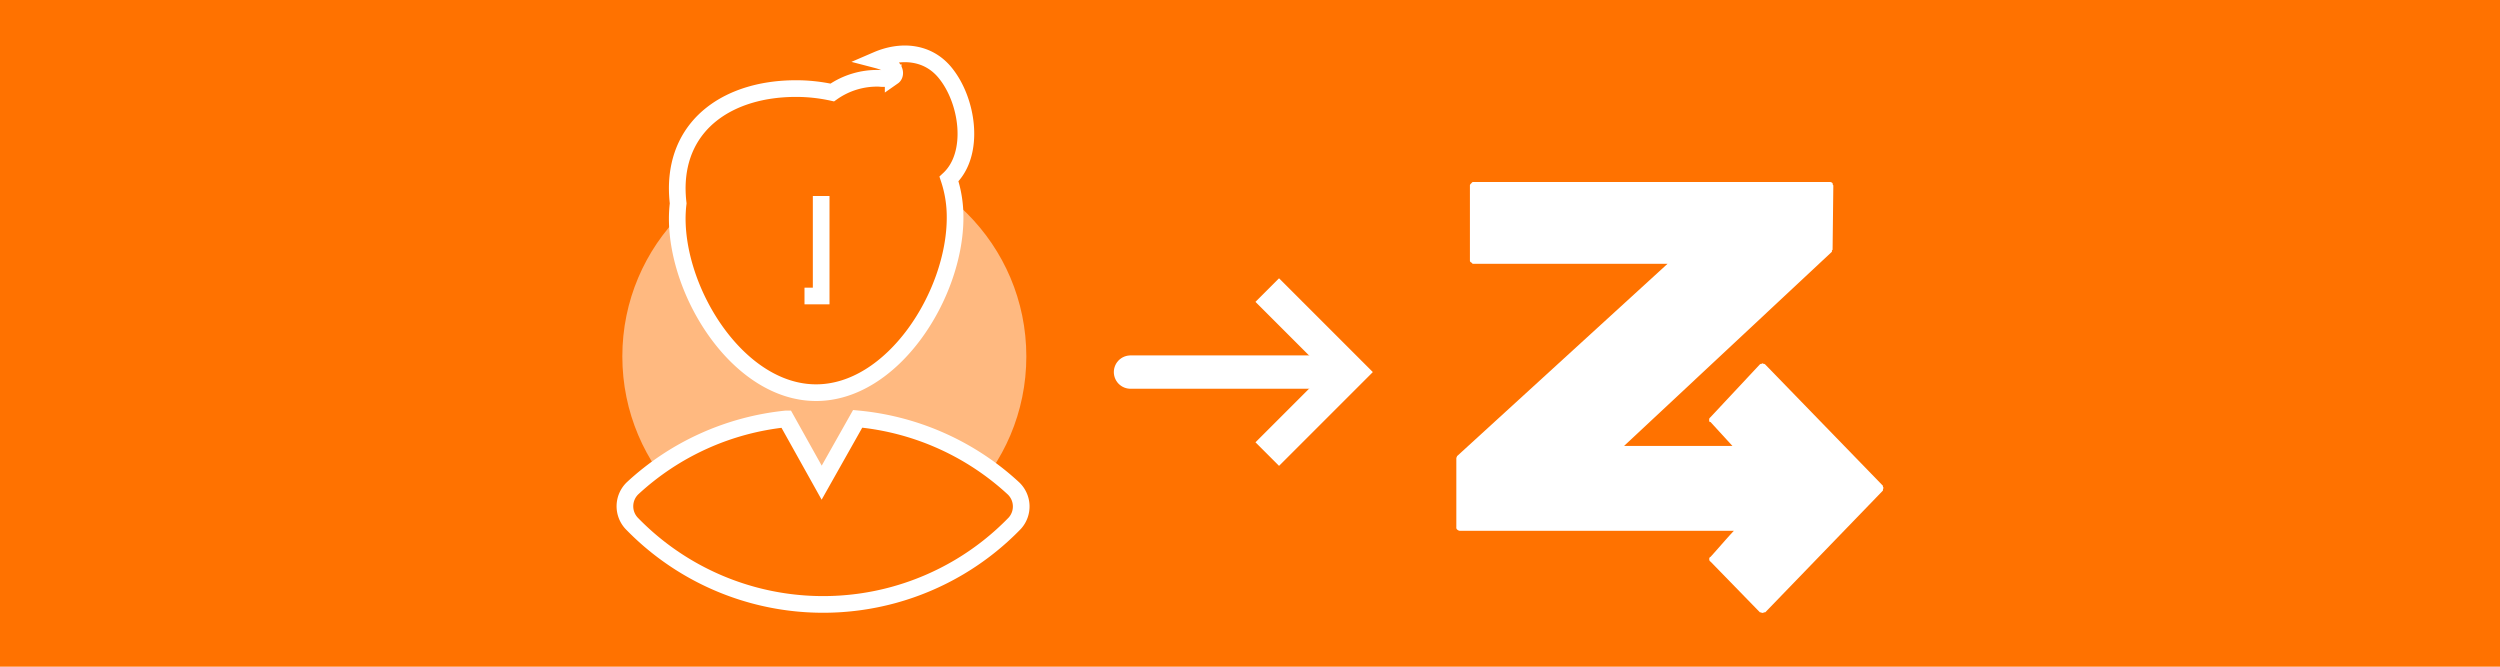 <svg id="Layer_1" data-name="Layer 1" xmlns="http://www.w3.org/2000/svg" viewBox="0 0 300 80"><defs><style>.cls-1,.cls-3{fill:#ff7200;}.cls-2,.cls-5{fill:#fff;}.cls-2{fill-opacity:0.5;}.cls-3,.cls-4,.cls-6,.cls-7{stroke:#fff;stroke-miterlimit:10;}.cls-3,.cls-4{stroke-width:2px;}.cls-4,.cls-6,.cls-7{fill:none;}.cls-6,.cls-7{stroke-width:4px;}.cls-7{stroke-linecap:round;}</style></defs><title>1</title><rect class="cls-1" width="300" height="80"/><circle class="cls-2" cx="98.92" cy="42.77" r="24.24"/><path class="cls-3" d="M97.93,47.12c9.21,0,16.68-11.76,16.68-21a14.42,14.42,0,0,0-.73-4.64c3.21-3,2.29-9.48-.54-12.84C111.21,6.13,108,6,105.24,7.19c2.42.63,2.27,1.77,1.94,2a3.18,3.18,0,0,1-1.62.21,9.31,9.31,0,0,0-5.69,1.7,20.14,20.14,0,0,0-4.37-.47c-7.86,0-14.23,4.1-14.23,12a15.87,15.87,0,0,0,.11,1.77,15.85,15.85,0,0,0-.11,1.8C81.26,35.35,88.72,47.12,97.93,47.12Z"/><path class="cls-3" d="M121.63,58.62l0,0a31.92,31.92,0,0,0-18.71-8.36L98.6,57.92l-4.27-7.65A31.87,31.87,0,0,0,75.9,58.6l0,0a3,3,0,0,0-.12,4.18,32,32,0,0,0,46,0A3,3,0,0,0,121.63,58.62Z"/><polyline class="cls-4" points="98.54 23.52 98.54 35.52 96.54 35.52"/><path class="cls-5" d="M220,22.25a.3.3,0,0,1-.08-.25.43.43,0,0,0-.33-.16H176.8c-.16,0-.16.08-.25.16s-.16.16-.16.25v9c0,.08,0,.16.16.25s.08.16.25.16h23.3L174.84,54.74c0,.08-.08.16-.08.25v8.29a.3.3,0,0,0,.08.25.62.62,0,0,0,.33.17h32.89c-1,1.07-1.89,2.13-2.79,3.12-.16.08-.16.16-.16.25s0,.25.16.33l5.91,6.07c.08,0,.25.08.33.08s.16-.08.33-.08l14.11-14.6a.63.63,0,0,1,.08-.33.3.3,0,0,1-.08-.25L211.83,43.74a.3.3,0,0,0-.25-.08c0-.08-.08-.08-.16,0a.3.3,0,0,0-.25.08l-5.91,6.32c-.16.16-.16.16-.16.33s0,.25.16.25l2.63,2.87h-13l24.94-23.3v-.08c0-.08,0-.08.08-.16Z"/><polyline class="cls-6" points="152.07 34.81 161.91 44.65 152.07 54.49"/><line class="cls-7" x1="135.66" y1="44.65" x2="159.28" y2="44.65"/></svg>